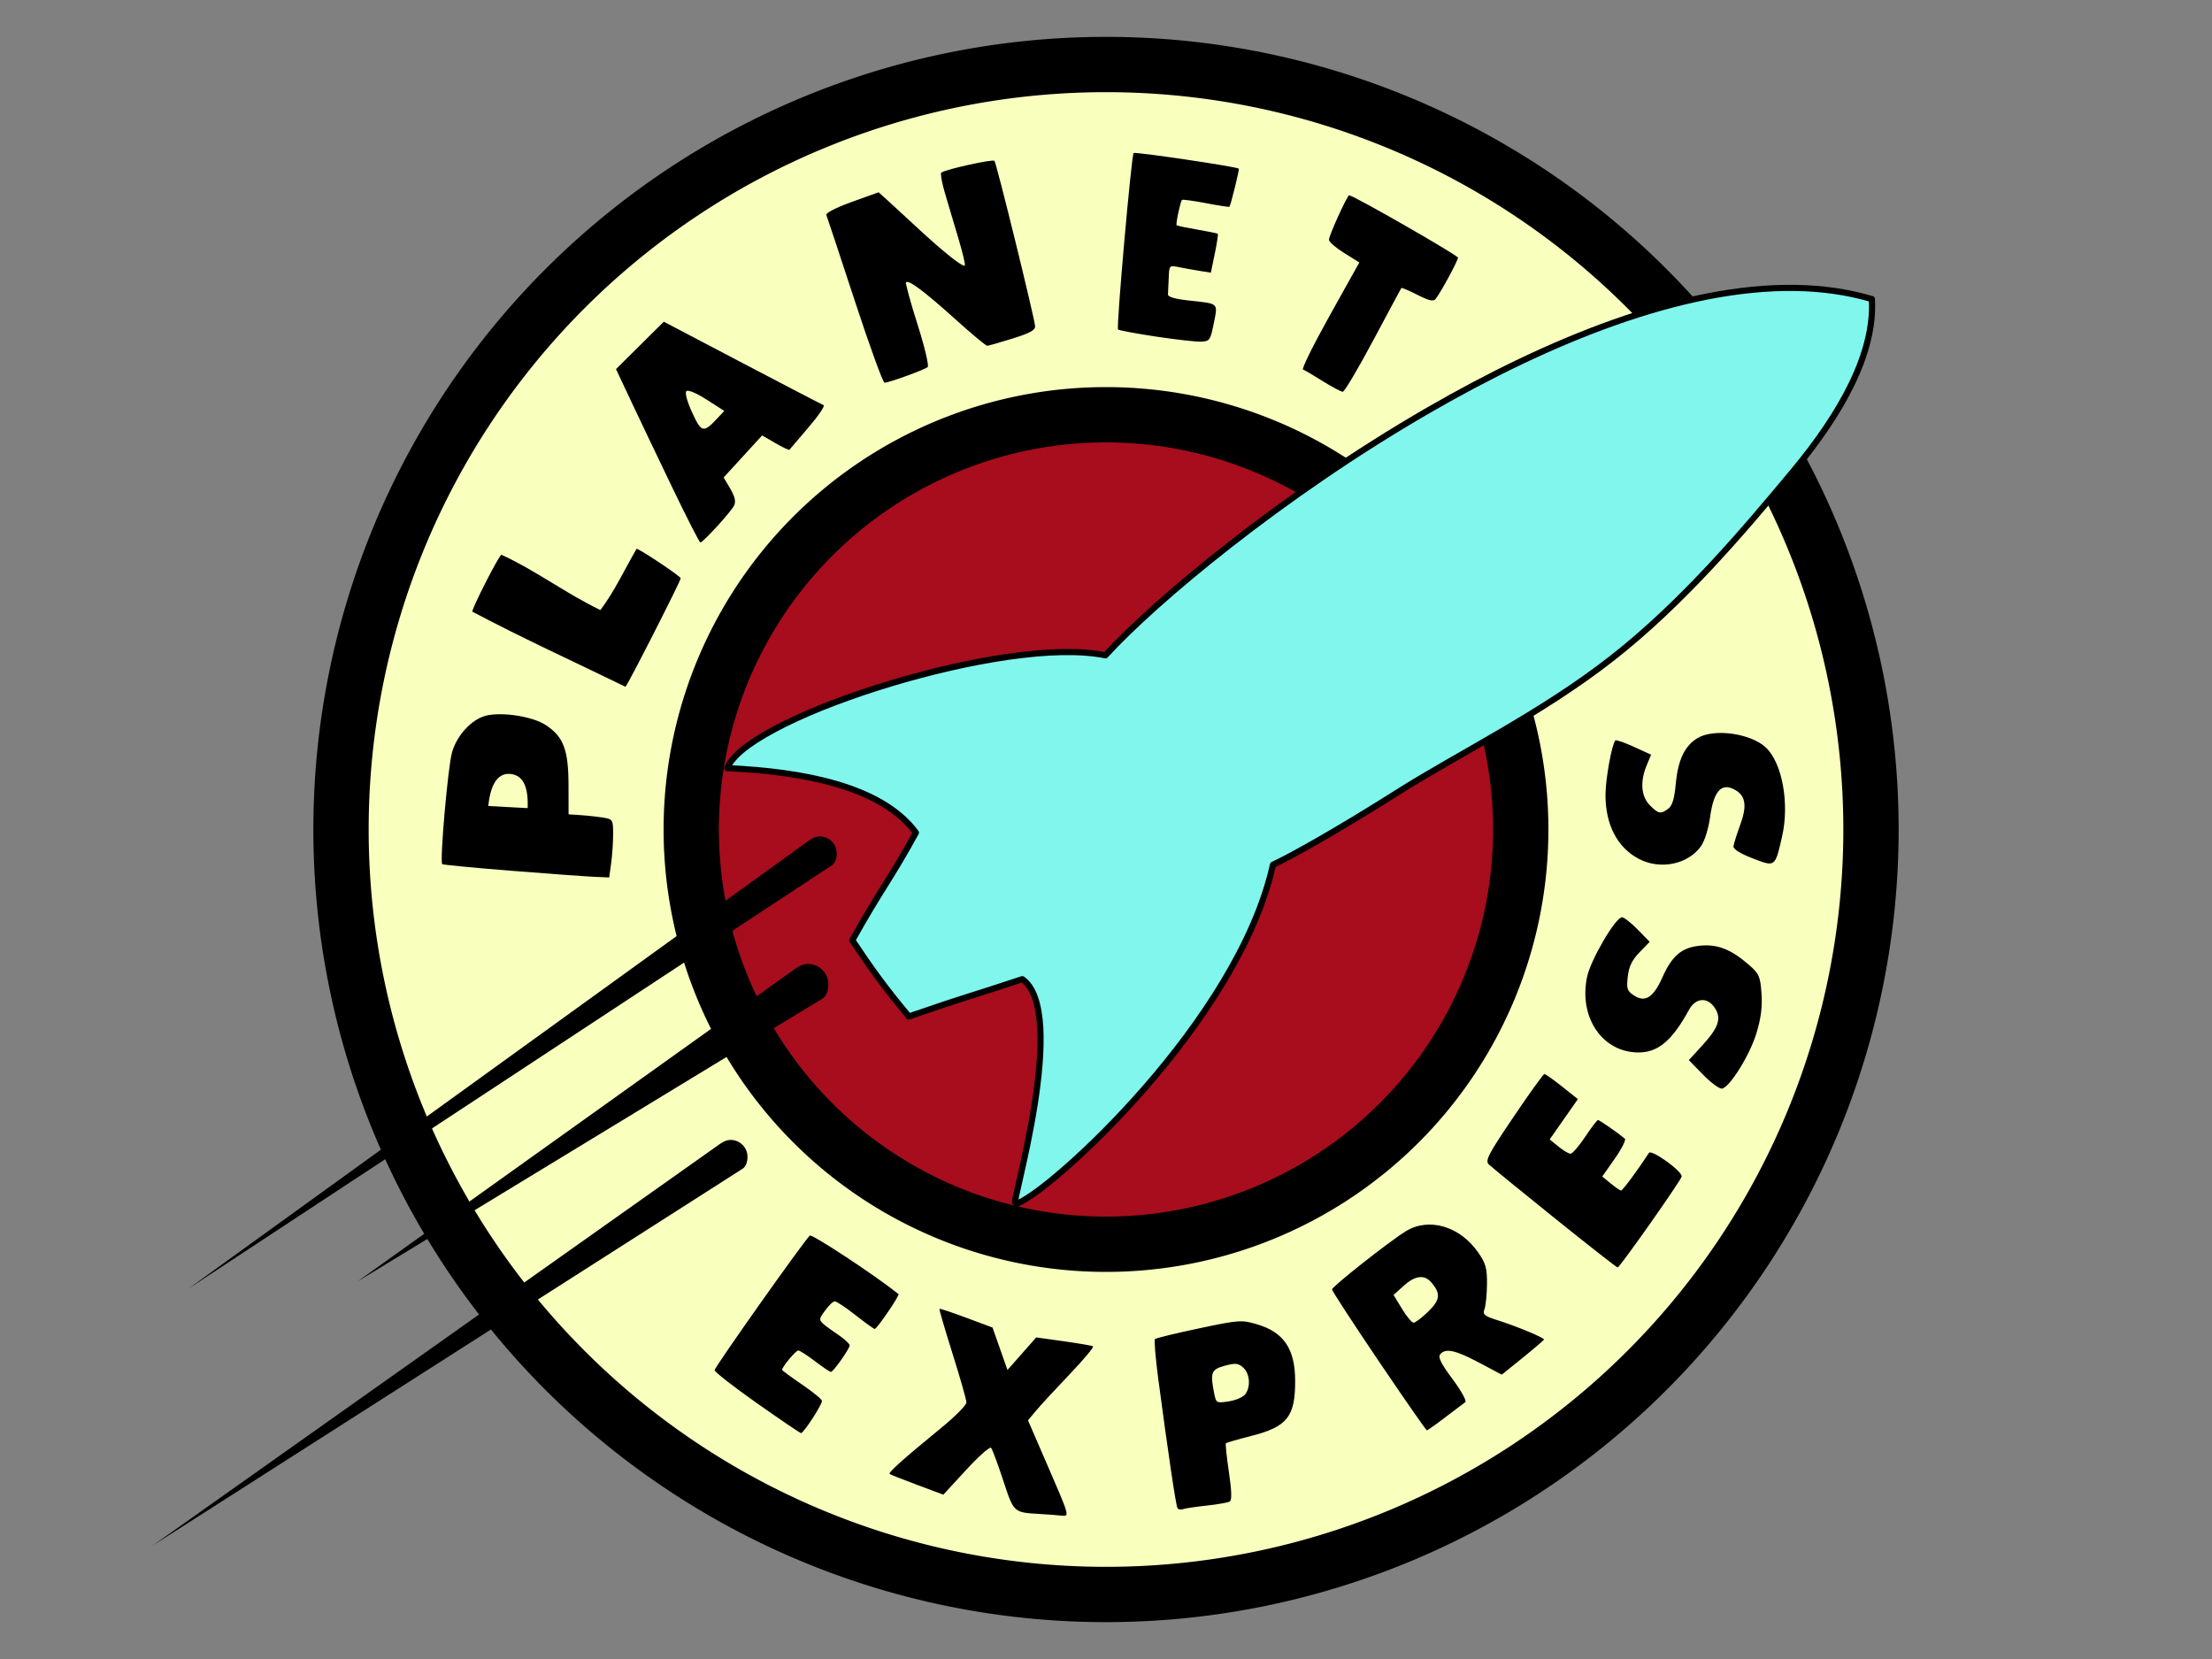 <?xml version="1.0" encoding="UTF-8" standalone="no"?>
<!-- Created with Inkscape (http://www.inkscape.org/) but perfected by hand (cuz I'm that awesome!) -->
<svg
   xmlns:dc="http://purl.org/dc/elements/1.1/"
   xmlns:cc="http://web.resource.org/cc/"
   xmlns:rdf="http://www.w3.org/1999/02/22-rdf-syntax-ns#"
   xmlns:svg="http://www.w3.org/2000/svg"
   xmlns="http://www.w3.org/2000/svg"
   xmlns:sodipodi="http://sodipodi.sourceforge.net/DTD/sodipodi-0.dtd"
   xmlns:inkscape="http://www.inkscape.org/namespaces/inkscape"
   width="720"
   height="540"
   id="PE Logo"
   sodipodi:version="0.32"
   inkscape:version="0.44"
   version="1.0"
   sodipodi:docbase="U:\Futurama"
   sodipodi:docname="Planet_Express_Logo.svg">
  <rect width="100%" height="100%" fill="#808080" stroke="none"/>
  <defs
     id="defs46" />
  <sodipodi:namedview
     id="base"
     pagecolor="#ffffff"
     bordercolor="#666666"
     borderopacity="1.0"
     inkscape:pageopacity="0.0"
     inkscape:pageshadow="2"
     inkscape:zoom="1.7555556"
     inkscape:cx="360"
     inkscape:cy="270"
     inkscape:document-units="px"
     inkscape:current-layer="layer5"
     borderlayer="true"
     inkscape:showpageshadow="true"
     showgrid="true"
     showguides="true"
     gridspacingx="6px"
     gridspacingy="6px"
     gridempcolor="#ff3f00"
     gridempopacity="0.376"
     inkscape:window-width="1600"
     inkscape:window-height="1144"
     inkscape:window-x="-4"
     inkscape:window-y="-4" />
  <g
     inkscape:groupmode="layer"
     id="layer1"
     inkscape:label="Outer Black Circle"
     style="display:inline">
    <path
       sodipodi:type="arc"
       style="opacity:1;fill:black;fill-opacity:1;fill-rule:evenodd;stroke:none;stroke-width:15;stroke-linejoin:miter;stroke-miterlimit:4;stroke-dasharray:none;stroke-dashoffset:0;stroke-opacity:1"
       id="Outer Black Circle"
       sodipodi:cx="360"
       sodipodi:cy="270"
       sodipodi:rx="258"
       sodipodi:ry="258"
       d="M 618 270 A 258 258 0 1 1  102,270 A 258 258 0 1 1  618 270 z" />
  </g>
  <g
     inkscape:groupmode="layer"
     id="layer2"
     inkscape:label="Yellow Circle"
     style="display:inline">
    <path
       sodipodi:type="arc"
       style="opacity:1;fill:#f9ffbd;fill-opacity:1;fill-rule:evenodd;stroke:none;stroke-width:15.1;stroke-linejoin:miter;stroke-miterlimit:4;stroke-dasharray:none;stroke-dashoffset:0;stroke-opacity:1"
       id="Yellow Circle"
       sodipodi:cx="360"
       sodipodi:cy="270"
       sodipodi:rx="240"
       sodipodi:ry="240"
       d="M 600 270 A 240 240 0 1 1  120,270 A 240 240 0 1 1  600 270 z" />
  </g>
  <g
     inkscape:groupmode="layer"
     id="layer3"
     inkscape:label="Inner Black Circle"
     style="display:inline">
    <path
       sodipodi:type="arc"
       style="opacity:1;fill:black;fill-opacity:1;fill-rule:evenodd;stroke:none;stroke-width:15.1;stroke-linejoin:miter;stroke-miterlimit:4;stroke-dasharray:none;stroke-dashoffset:0;stroke-opacity:1"
       id="Inner Black Circle"
       sodipodi:cx="360"
       sodipodi:cy="270"
       sodipodi:rx="144"
       sodipodi:ry="144"
       d="M 504 270 A 144 144 0 1 1  216,270 A 144 144 0 1 1  504 270 z" />
  </g>
  <g
     inkscape:groupmode="layer"
     id="layer4"
     inkscape:label="Red Circle"
     style="opacity:1;display:inline">
    <path
       sodipodi:type="arc"
       style="opacity:1;fill:#a70d1d;fill-opacity:1;fill-rule:evenodd;stroke:none;stroke-width:15.1;stroke-linejoin:miter;stroke-miterlimit:4;stroke-dasharray:none;stroke-dashoffset:0;stroke-opacity:1"
       id="Red Circle"
       sodipodi:cx="360"
       sodipodi:cy="270"
       sodipodi:rx="126"
       sodipodi:ry="126"
       d="M 486 270 A 126 126 0 1 1  234,270 A 126 126 0 1 1  486 270 z" />
  </g>
  <g
     inkscape:groupmode="layer"
     id="layer5"
     inkscape:label="Text"
     style="opacity:1;display:inline">
    <path
       style="fill:black;display:inline"
       d="M 338.57,492.806 C 329.862,492.296 330.021,492.441 326.528,481.821 C 324.764,476.458 322.989,471.704 322.583,471.257 C 322.177,470.811 318.519,474.06 314.454,478.478 L 307.062,486.511 L 298.566,483.337 C 293.893,481.591 289.845,479.992 289.571,479.784 C 289.008,479.357 294.213,474.703 306.319,464.811 C 310.856,461.103 314.568,457.364 314.569,456.502 C 314.569,455.639 312.534,448.487 310.047,440.608 C 307.56,432.728 305.647,426.166 305.797,426.024 C 305.947,425.883 309.895,427.196 314.57,428.941 L 323.07,432.116 L 325.501,439.023 L 327.933,445.931 L 332.609,440.627 L 337.285,435.323 L 346.177,436.567 C 351.068,437.251 355.385,437.994 355.77,438.218 C 356.155,438.443 352.723,442.551 348.144,447.348 C 343.564,452.145 338.645,457.475 337.212,459.192 L 334.607,462.314 L 340.539,475.999 C 348.343,494.002 348.234,493.614 345.385,493.314 C 344.112,493.18 341.045,492.951 338.57,492.806 z M 383.26,490.878 C 382.754,490.059 380.167,472.643 377.003,448.752 C 376.106,441.977 375.628,436.178 375.941,435.865 C 376.254,435.551 382.663,433.994 390.183,432.403 C 403.189,429.652 404.106,429.584 408.99,431.004 C 417.876,433.587 421.57,439.033 421.57,449.554 C 421.57,461.173 418.971,464.41 407.233,467.408 C 402.923,468.509 399.232,469.574 399.032,469.774 C 398.831,469.975 399.267,474.173 399.999,479.104 C 400.901,485.17 401,488.28 400.305,488.719 C 399.74,489.076 396.34,489.682 392.75,490.067 C 389.159,490.452 385.67,490.978 384.997,491.236 C 384.323,491.495 383.542,491.333 383.26,490.878 z M 405.32,453.845 C 407.161,451.403 406.84,447.125 404.669,445.159 C 403.051,443.695 402.158,443.603 398.669,444.543 C 394.255,445.731 393.859,446.765 395.216,453.549 C 395.845,456.698 395.963,456.763 399.966,456.141 C 402.223,455.79 404.632,454.757 405.32,453.845 z M 246.356,456.72 C 238.814,451.412 232.626,446.579 232.606,445.98 C 232.575,445.052 261.082,404.743 263.582,402.179 C 264.219,401.526 284.773,415.068 292.46,421.205 C 292.935,421.585 285.45,432.57 284.716,432.57 C 284.429,432.57 281.617,430.545 278.466,428.07 C 275.316,425.595 272.281,423.57 271.722,423.57 C 271.163,423.57 269.726,424.946 268.527,426.629 C 266.087,430.057 265.782,429.536 273.313,434.802 C 275.097,436.049 276.559,437.448 276.563,437.91 C 276.572,438.996 271.259,446.52 270.463,446.548 C 270.13,446.56 267.795,444.995 265.273,443.07 C 262.752,441.145 260.297,439.57 259.818,439.57 C 259.038,439.57 254.57,444.93 254.57,445.865 C 254.57,446.073 257.484,448.228 261.046,450.656 C 264.608,453.083 267.533,455.48 267.546,455.982 C 267.579,457.261 261.502,466.591 260.715,466.47 C 260.36,466.415 253.899,462.027 246.356,456.72 z M 448.785,443.062 C 440.417,430.683 433.57,420.176 433.57,419.712 C 433.57,418.784 451.793,404.393 457.487,400.825 C 464.984,396.127 475.184,399.078 481.14,407.669 C 483.622,411.249 484.061,412.824 484.01,417.982 C 483.978,421.33 483.612,424.991 483.197,426.117 C 482.532,427.921 483.098,428.371 487.966,429.905 C 493.723,431.72 502.57,435.414 502.57,436.004 C 502.57,436.191 499.476,438.844 495.696,441.898 L 488.822,447.452 L 481.446,443.537 C 473.698,439.425 470.502,438.741 468.772,440.826 C 468.005,441.75 469.077,443.893 472.817,448.914 C 475.64,452.703 477.477,456.039 476.942,456.407 C 476.413,456.771 473.484,458.982 470.434,461.32 C 467.383,463.657 464.688,465.57 464.444,465.57 C 464.201,465.57 457.154,455.441 448.785,443.062 z M 464.873,426.932 C 468.828,423.091 469.028,421 465.796,417.32 C 463.573,414.787 460.528,415.211 456.839,418.568 L 453.608,421.507 L 456.339,426.007 C 457.841,428.482 459.533,430.521 460.099,430.538 C 460.665,430.555 462.813,428.933 464.873,426.932 z M 506.037,396.511 C 495.055,387.679 485.415,379.809 484.615,379.021 C 483.346,377.772 484.366,375.806 492.615,363.599 C 497.815,355.904 502.348,349.6 502.689,349.589 C 503.03,349.578 505.622,351.412 508.45,353.664 L 513.593,357.758 L 509.007,364.317 L 504.422,370.877 L 507.246,373.187 C 508.799,374.458 510.568,375.514 511.178,375.534 C 511.788,375.553 513.93,373.095 515.938,370.07 C 517.947,367.045 519.84,364.57 520.147,364.57 C 520.621,364.57 526.325,368.525 528.884,370.629 C 529.331,370.997 527.86,373.922 525.613,377.129 L 521.528,382.961 L 524.299,385.229 C 525.823,386.477 527.332,387.514 527.653,387.534 C 528.121,387.562 533.276,380.593 536.724,375.27 C 537.56,373.981 547.78,381.383 547.369,382.979 C 546.977,384.506 527.231,412.542 526.537,412.558 C 526.244,412.564 517.019,405.343 506.037,396.511 z M 554.383,349.847 L 549.719,345.07 L 554.151,340.215 C 559.429,334.435 560.401,331.487 558.157,328.062 C 555.789,324.448 551.935,324.732 549.773,328.68 C 544.262,338.742 539.729,342.57 533.323,342.57 C 521.591,342.57 513.843,331.205 516.581,318.013 C 517.738,312.443 525.856,298.57 527.958,298.57 C 528.621,298.57 530.92,300.368 533.066,302.566 L 536.969,306.563 L 533.656,309.981 C 531.211,312.504 530.211,314.573 529.838,317.883 C 529.389,321.867 529.617,322.555 531.884,324.04 C 535.477,326.394 538.185,324.681 541.054,318.235 C 544.251,311.056 547.41,308.387 553.396,307.812 C 559.039,307.27 563.378,308.963 569.166,313.966 C 572.591,316.927 572.954,317.738 573.359,323.328 C 573.675,327.704 573.21,331.395 571.726,336.28 C 569.564,343.398 563.085,353.847 560.527,354.339 C 559.714,354.496 556.949,352.474 554.383,349.847 z M 166.204,283.415 C 154.178,282.456 144.161,281.494 143.944,281.277 C 143.091,280.424 145.776,249.763 147.127,244.926 C 148.682,239.359 153.513,234.124 158.174,232.954 C 163.435,231.634 173.42,233.205 177.679,236.023 C 183.433,239.831 185.025,244.054 185.05,255.57 L 185.07,265.07 C 188.833,265.273 192.59,265.566 196.32,266.121 C 199.462,266.642 199.57,266.82 199.57,271.475 C 199.57,274.124 199.282,278.388 198.931,280.951 L 198.292,285.611 L 193.181,285.385 C 190.37,285.261 178.23,284.374 166.204,283.415 z M 171.738,263.042 C 172.035,255.848 170.149,252.485 166.39,251.949 C 162.676,251.42 159.752,254.249 158.936,262.353 L 171.738,263.042 z M 533.373,279.529 C 526.418,275.856 522.558,268.393 522.585,258.67 C 522.6,253.549 524.676,242.13 525.797,241.009 C 526.054,240.752 528.778,241.691 531.849,243.097 L 537.433,245.653 L 536.001,249.079 C 533.784,254.387 534.166,259.257 537.024,262.115 C 539.849,264.94 540.511,265.064 543.01,263.237 C 544.332,262.27 545.011,260.001 545.48,254.987 C 546.2,247.287 548.423,242.678 552.609,240.205 C 557.976,237.035 569.902,238.712 574.793,243.324 C 580.108,248.337 582.514,261.538 580.067,272.257 C 577.764,282.345 577.889,282.253 570.43,279.374 C 566.463,277.843 564.131,276.383 564.234,275.494 C 564.324,274.711 565.335,271.499 566.48,268.357 C 568.836,261.889 568.14,258.606 564.013,256.726 C 560.113,254.949 557.752,257.863 556.655,265.807 C 556.114,269.719 554.861,273.756 553.667,275.433 C 549.421,281.396 540.368,283.223 533.373,279.529 z M 153.771,199.104 C 153.29,198.623 162.483,180.57 163.208,180.57 C 174.402,185.694 184.331,193.259 195.427,198.57 C 200.069,192.434 203.317,185.303 207.198,178.655 C 207.558,178.248 221.57,187.579 221.57,188.225 C 221.57,189.12 204.026,223.566 203.583,223.54 C 186.968,215.443 170.106,207.765 153.771,199.104 z M 219.133,159.32 C 214.564,149.832 208.504,137.137 205.667,131.108 L 200.509,120.146 L 208.289,112.429 L 216.07,104.712 L 241.57,118.098 C 255.595,125.46 267.52,131.656 268.07,131.867 C 268.62,132.078 266.392,135.359 263.119,139.16 C 259.846,142.96 257.069,146.222 256.948,146.408 C 256.826,146.594 254.779,145.618 252.398,144.239 L 248.07,141.732 L 241.807,148.572 L 235.544,155.413 L 237.687,159.043 C 239.2,161.608 239.571,163.221 238.949,164.539 C 238.01,166.53 228.844,176.57 227.965,176.57 C 227.676,176.57 223.702,168.807 219.133,159.32 z M 233.41,136.25 L 235.751,133.747 L 230.031,130.088 C 226.659,127.931 223.943,126.797 223.414,127.325 C 222.886,127.853 223.658,130.706 225.294,134.274 C 228.305,140.842 228.966,141.003 233.41,136.25 z M 430.57,124.071 C 427.545,122.172 424.649,120.467 424.135,120.282 C 423.621,120.097 427.535,112.178 432.833,102.684 L 442.465,85.422 L 437.517,82.346 C 434.796,80.655 432.57,78.713 432.57,78.032 C 432.57,76.665 438.526,63.57 439.148,63.57 C 440.495,63.57 474.57,83.101 474.57,83.873 C 474.57,84.832 469.061,95.019 467.315,97.288 C 466.6,98.216 465.188,97.903 461.374,95.971 C 458.622,94.576 456.265,93.578 456.136,93.752 C 456.007,93.927 451.889,101.593 446.985,110.789 C 442.082,119.984 437.62,127.512 437.07,127.516 C 436.52,127.521 433.595,125.97 430.57,124.071 z M 278.2,97.82 C 273.378,83.107 269.225,70.577 268.97,69.975 C 268.703,69.344 272.208,67.547 277.243,65.734 L 285.979,62.587 L 288.524,64.869 C 289.924,66.124 294.445,70.287 298.57,74.119 C 307.005,81.956 313.416,87.056 314.044,86.428 C 314.275,86.197 313.328,82.197 311.938,77.539 C 310.549,72.881 308.581,66.263 307.565,62.833 C 306.549,59.402 306.032,56.402 306.416,56.165 C 308.282,55.011 323.132,51.741 323.69,52.36 C 324.351,53.093 336.658,103.135 336.921,106.16 C 337.033,107.444 335.226,108.436 329.57,110.197 C 325.445,111.481 321.733,112.54 321.322,112.551 C 320.911,112.561 316.186,108.616 310.822,103.784 C 300.932,94.874 295.784,91.022 294.919,91.886 C 294.657,92.149 296.329,98.292 298.635,105.538 C 300.964,112.857 302.436,119.053 301.948,119.479 C 300.937,120.362 289.337,124.57 287.915,124.57 C 287.393,124.57 283.021,112.532 278.2,97.82 z M 376.245,109.55 C 369.742,108.562 364.195,107.528 363.919,107.252 C 363.309,106.643 368.269,50.537 368.996,49.81 C 369.46,49.346 402.599,54.266 403.225,54.891 C 403.485,55.152 400.596,66.851 400.16,67.304 C 400.035,67.433 396.595,66.903 392.514,66.125 C 388.433,65.348 384.937,64.869 384.745,65.061 C 384.211,65.594 382.638,72.971 382.983,73.317 C 383.15,73.483 386.163,74.116 389.678,74.723 C 393.193,75.329 396.21,75.945 396.381,76.092 C 396.552,76.238 396.116,79.148 395.411,82.557 L 394.131,88.755 L 390.6,88.189 C 388.658,87.878 385.607,87.33 383.82,86.971 C 380.589,86.324 380.569,86.344 380.42,90.445 C 380.337,92.713 380.225,95.132 380.17,95.82 C 380.104,96.645 382.446,97.327 387.07,97.827 C 396.858,98.885 396.424,98.484 395.084,105.226 C 393.996,110.702 393.739,111.078 390.996,111.207 C 389.387,111.283 382.749,110.537 376.245,109.55 z "
       id="Text"
       sodipodi:nodetypes="csscccssssscccccccsscccsccsssssssssssccssssccssssssssssssssssccssssssscccsssssccscccsccssscccccsssscccssssccccssssscccssssssssccssssccssccccczcccsscccssssssssssssccssssssccccccssscccccssccccssccscccssssssssccscccssssssssssssssccssssssssscccssssssc" />
  </g>
  <g
     inkscape:groupmode="layer"
     id="layer6"
     inkscape:label="Rocket"
     style="display:inline">
    <g
       id="g1900"
       transform="translate(-4,-3)">
      <path
         sodipodi:nodetypes="cscsscccccccccccssssssssscsscssscccc"
         id="rocketbody"
         d="M 588.469,96.719 C 551.447,96.123 508.135,113.921 469.062,136.469 C 421.131,164.129 379.615,198.964 363.812,216.312 C 347.645,212.957 319.322,217.801 293.812,225.5 C 280.99,229.37 268.895,233.952 259.469,238.625 C 250.042,243.298 243.248,247.978 241.031,252.344 L 240.688,253.031 L 241.469,253.062 C 264.64,254.166 290.819,258.677 302.125,274.031 C 293.411,289.862 291.359,291.36 281.562,308.781 L 281.406,309.062 L 281.594,309.312 C 287.334,317.932 291.784,324.205 299.625,333.594 L 299.844,333.875 L 300.156,333.75 C 319.327,327.116 319.976,327.315 336.75,321.719 C 340.41,324.255 342.178,330.049 342.594,337.438 C 343.016,344.944 342.106,354.017 340.75,362.656 C 339.394,371.296 337.584,379.519 336.25,385.406 C 335.583,388.35 335.043,390.708 334.719,392.25 C 334.557,393.021 334.443,393.567 334.406,393.938 C 334.397,394.03 334.404,394.104 334.406,394.188 C 334.408,394.271 334.37,394.354 334.469,394.531 C 334.518,394.62 334.666,394.744 334.844,394.781 C 335.022,394.819 335.144,394.765 335.219,394.719 C 335.289,394.675 335.312,394.66 335.344,394.625 C 338.374,393.375 344.149,389.146 351.531,382.625 C 358.981,376.044 367.964,367.163 376.938,356.844 C 394.834,336.264 412.716,309.928 418.344,284.469 C 424.392,281.672 439.524,273.192 459.031,260.844 C 478.681,248.406 505.396,235.459 528.514,217.41 C 551.631,199.361 571.155,176.217 587.469,156.656 C 603.782,137.096 614.157,117.78 613.312,100.688 L 613.312,100.344 L 612.969,100.25 C 605.222,97.989 597.012,96.856 588.469,96.719 z "
         style="fill:#80f6ed;fill-opacity:1;fill-rule:evenodd;stroke:black;stroke-width:2;stroke-linecap:round;stroke-linejoin:round;marker-start:none;marker-mid:none;stroke-miterlimit:4;stroke-dasharray:none;stroke-opacity:1" />
      <path
         sodipodi:nodetypes="cscsssc"
         id="speedline1"
         d="M 276.356,280.778 C 276.356,282.303 275.919,283.908 274.737,284.686 L 65.361,422.442 L 266.921,276.87 C 268.068,276.042 269.304,275.251 270.829,275.251 C 272.355,275.251 273.736,275.87 274.737,276.87 C 275.737,277.871 276.356,279.252 276.356,280.778 z "
         style="fill:black;fill-opacity:1;fill-rule:evenodd;stroke:none;stroke-width:2;stroke-linecap:round;stroke-linejoin:round;stroke-miterlimit:4;stroke-dashoffset:0;stroke-opacity:1;display:inline" />
      <path
         sodipodi:nodetypes="cscsssc"
         id="speedline2"
         d="M 273.62,323.379 C 273.62,325.206 273.128,327.179 271.68,328.06 L 120.434,420.069 L 262.318,318.698 C 263.697,317.712 265.172,316.758 266.999,316.758 C 268.827,316.758 270.482,317.499 271.68,318.698 C 272.879,319.896 273.62,321.551 273.62,323.379 z "
         style="fill:black;fill-opacity:1;fill-rule:evenodd;stroke:none;stroke-width:2;stroke-linecap:round;stroke-linejoin:round;stroke-miterlimit:4;stroke-dashoffset:0;stroke-opacity:1" />
      <path
         sodipodi:nodetypes="cscsssc"
         id="speedline3"
         d="M 247.307,379.543 C 247.307,381.061 246.882,382.675 245.695,383.433 L 53.722,506.055 L 237.913,375.652 C 239.063,374.838 240.285,374.039 241.804,374.039 C 243.323,374.039 244.699,374.656 245.695,375.652 C 246.691,376.648 247.307,378.024 247.307,379.543 z "
         style="fill:black;fill-opacity:1;fill-rule:evenodd;stroke:none;stroke-width:2;stroke-linecap:round;stroke-linejoin:round;stroke-miterlimit:4;stroke-dashoffset:0;stroke-opacity:1" />
    </g>
  </g>
</svg>
